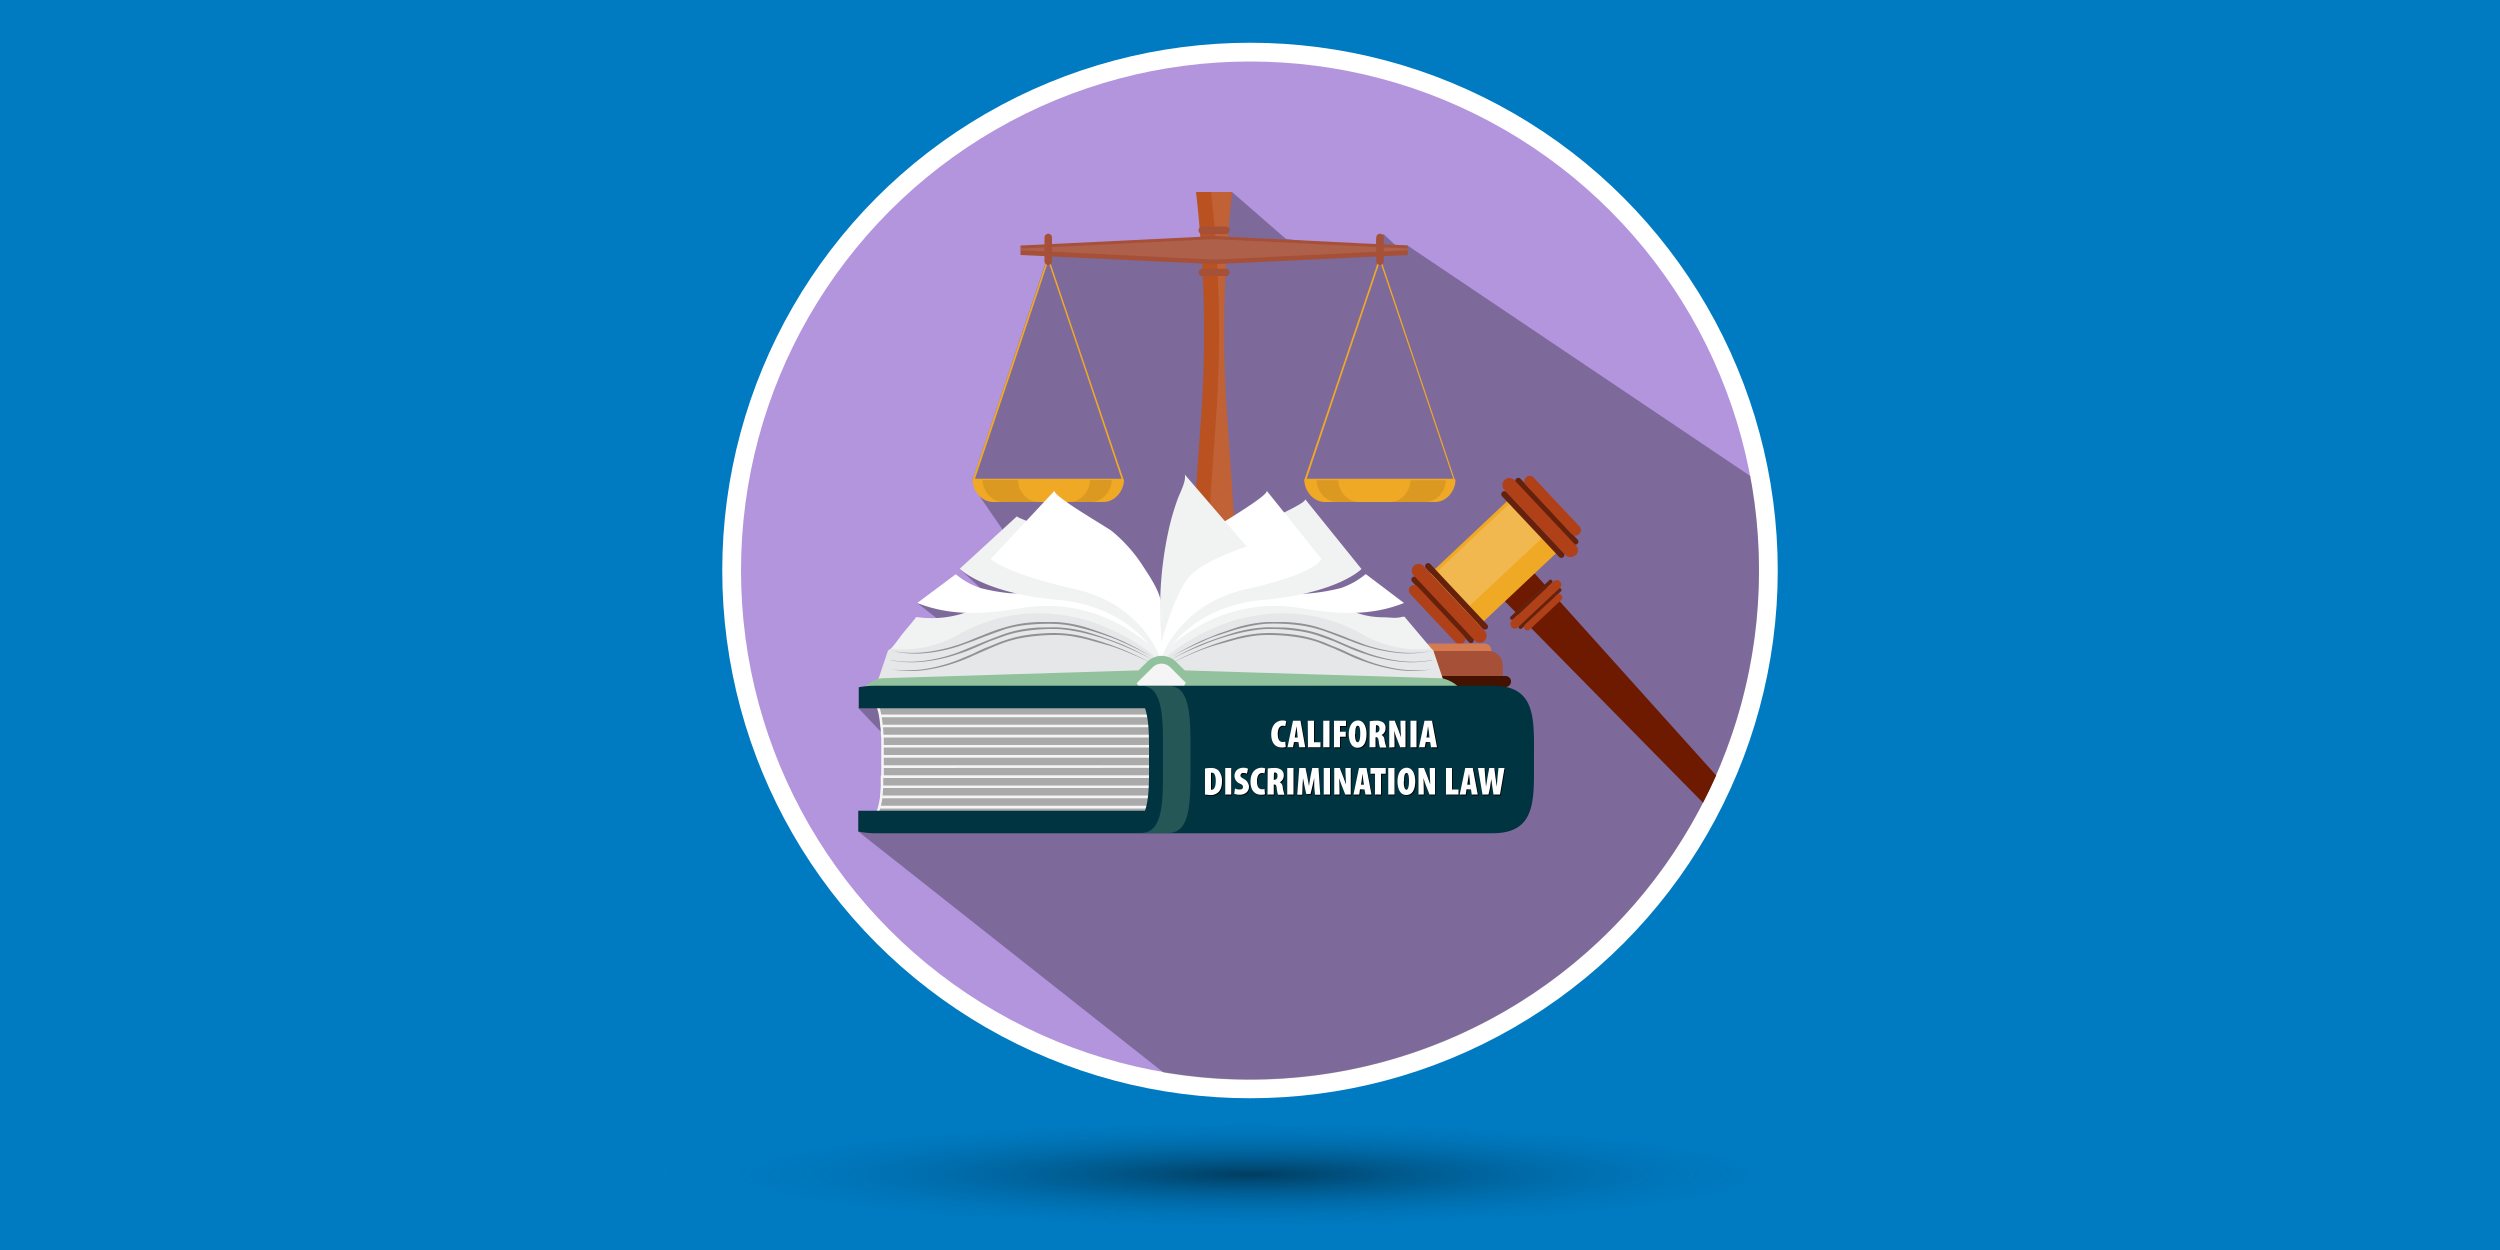 <svg xmlns="http://www.w3.org/2000/svg" viewBox="0 0 1000 500"><defs><radialGradient id="a" cx="500" cy="-11433" r="236.3" gradientTransform="matrix(1 0 0 .1 0 1613.1)" gradientUnits="userSpaceOnUse"><stop offset="0" stop-opacity=".5"/><stop offset="1" stop-color="#007bc2" stop-opacity="0"/></radialGradient></defs><title>Discrimination Law in California Workplaces</title><path fill="#007bc2" d="M0 0h1000v500H0z"/><ellipse cx="500" cy="469.8" fill="url(#a)" rx="333.4" ry="22.2"/><circle cx="500" cy="228.2" r="211.1" fill="#fff"/><circle cx="500" cy="228.2" r="203.6" fill="#b395dd"/><path fill="#010101" d="M465.4 429a205.8 205.8 0 0034.6 2.9 203.6 203.6 0 00203.6-203.6 205.1 205.1 0 00-3.5-37.9L563 98.2l-5-.3-4.6-4.3-3 2v4l-36-4-21.6-18.8-7.5 9.6-3.2 9.5-61.4 3.9-2.6 5.8-29.1 86.5 3 6.6 17.1 24.9 8.6 16.3-33.8-12.3 13 12-30 1.6 17 13.3-40.6 28.7 18.6 19.6 1.6 24.5-20.2 5.3z" opacity=".3"/><path fill="#6d1a00" d="M686.5 310.2l-77.3-86-2.9 2.6-6.5 6-2.8 2.7 84.2 85.6q2.8-5.4 5.3-11z"/><path fill="#ba5121" d="M476.2 253.2H495c.3-37.3-3.9-76.7-4.9-99.7a486.5 486.5 0 012.8-76.7h-14.5a492.5 492.5 0 012.8 76.7c-1 23-5.2 62.4-5 99.7z"/><path fill="#f5f5f5" d="M482.3 253.2H495c.3-37.3-3.9-76.7-4.9-99.7a487.7 487.7 0 012.8-76.7h-8.5a491.3 491.3 0 012.8 76.7c-1 23-5.2 62.4-5 99.7z" opacity=".1" style="isolation:isolate"/><path fill="#a65038" d="M501 240.4a3.7 3.7 0 01-3.7 3.7H474a3.7 3.7 0 01-3.7-3.7 3.7 3.7 0 013.7-3.7h23.4a3.7 3.7 0 013.6 3.7zM491.9 109a1.5 1.5 0 01-1.5 1.4h-9.5a1.4 1.4 0 110-2.9h9.5a1.5 1.5 0 011.5 1.4zm0-17a1.5 1.5 0 01-1.4 1.6h-9.6a1.5 1.5 0 010-3h9.5a1.5 1.5 0 011.5 1.5z"/><path fill="#f0a925" d="M397.2 200.8h44.2c4.5 0 8.2-4.4 8.2-9H389c0 4.6 3.7 9 8.2 9z"/><path fill="#2b1203" d="M407 191.8h-14c0 4.6 3.7 9 8.2 9h14.1c-4.5 0-8.1-4.4-8.1-9zm37.7 0H436c0 4.6-3.7 9-8.2 9h8.7c4.5 0 8.2-4.4 8.2-9z" opacity=".1" style="isolation:isolate"/><path fill="#f0a925" d="M419 103.3L389 192h60.5l-30-88.8zm-29 88.2l14.8-43.8 14.5-43.2 14.6 43.2 14.7 43.8zm184 9.3h-44.1c-4.5 0-8.2-4.4-8.2-9h60.5c0 4.6-3.6 9-8.2 9z"/><path fill="#2b1203" d="M564.2 191.8h14.2c0 4.6-3.7 9-8.2 9H556c4.6 0 8.2-4.4 8.2-9zm-37.6 0h8.7c0 4.6 3.7 9 8.2 9h-8.7c-4.6 0-8.2-4.4-8.2-9z" opacity=".1" style="isolation:isolate"/><path fill="#f0a925" d="M552.2 103.3h-.5l-30 88.8H582zm-14.8 44.4l14.6-43.2 14.6 43.2 14.7 43.8h-58.6z"/><path fill="#a65038" d="M486.1 94.5h-.8v-.1l-.4.1-.4-.1v.1l-57.2 2.8-19.1.9v3.8l19.1.9 57.2 2.7v.1l.4-.1.4.1v-.1h.8z"/><path fill="#f5f5f5" d="M486.1 95.8l-.8-.1h-.8l-57.2 2.8-19.1.9v.7l19.1.9 57.2 2.8h.8l.8-.1z" opacity=".1" style="isolation:isolate"/><path fill="#a65038" d="M485.2 94.5h.8v-.1l.4.1.4-.1v.1l57.2 2.8 19.1.9v3.8l-19.1.9-57.2 2.7v.1l-.4-.1-.4.1v-.1h-.8z"/><path fill="#f5f5f5" d="M485.2 95.8l.8-.1h.8l57.2 2.8 19.1.9v.7l-19.1.9-57.2 2.8h-.8l-.8-.1z" opacity=".1" style="isolation:isolate"/><path fill="#a65038" d="M419.3 106a1.5 1.5 0 01-1.5-1.5V95a1.5 1.5 0 113 0v9.5a1.5 1.5 0 01-1.5 1.5zm132.7 0a1.5 1.5 0 01-1.5-1.5V95a1.5 1.5 0 013 0v9.5a1.5 1.5 0 01-1.5 1.5z"/><path fill="#d57b52" d="M518.8 243.8a3.5 3.5 0 01-3.4 3.4h-59.5a3.5 3.5 0 01-3.5-3.4 3.4 3.4 0 013.3-3.5h59.7a3.5 3.5 0 013.4 3.4z"/><path fill="#a65038" d="M524.7 257.5v-6.1a7.2 7.2 0 00-7.2-7.2h-63.7a7.2 7.2 0 00-7.2 7.2v6.1z"/><path fill="#a65038" d="M524.7 257.5v-6.1a7.2 7.2 0 00-7.2-7.2h-63.7a7.2 7.2 0 00-7.2 7.2v6.1z"/><path fill="#f5f5f5" d="M467.1 244.2h-7.5a7.2 7.2 0 00-7.2 7.2v6.1h7.6v-6.1a7.2 7.2 0 017.1-7.2z" opacity=".3" style="isolation:isolate"/><path fill="#431200" d="M528.7 259.5a2.8 2.8 0 01-2.8 2.8h-80.6a2.8 2.8 0 110-5.6H526a2.8 2.8 0 012.8 2.8z"/><path fill="#f5f5f5" d="M514.5 244.2H507a7.2 7.2 0 017.2 7.2v6.1h7.5v-6.1a7.2 7.2 0 00-7.2-7.2z" opacity=".1" style="isolation:isolate"/><path fill="#f0a925" d="M570.4 231l33.8-31.8 19.6 20.8-33.8 31.8z"/><path fill="#f5f5f5" d="M571.3 232l33.8-31.8 13 13.8-33.9 31.7z" opacity=".2" style="isolation:isolate"/><path fill="#65210b" d="M625.4 222.8a1.2 1.2 0 01-1.7 0l-22.8-24.2a1.2 1.2 0 01-.1-1.7l.1-.1a1.2 1.2 0 011.7 0l22.8 24.3a1.2 1.2 0 010 1.7zm5.6-5.3a1.2 1.2 0 01-1.7 0l-22.8-24.2a1.2 1.2 0 01-.1-1.7l.1-.1a1.2 1.2 0 011.7 0l22.8 24.3a1.2 1.2 0 010 1.7z"/><path fill="#af4017" d="M630.2 222a2.8 2.8 0 01-4 0l-24.4-26a2.8 2.8 0 010-4 2.8 2.8 0 014 .1l24.5 26a2.8 2.8 0 010 4zm1.4-8.3a2 2 0 01-2.8 0 1 1 0 01-.2-.1L610.4 194a2 2 0 01-.2-2.8l.2-.2a2 2 0 012.8-.2l.2.2 18.4 19.6a2 2 0 010 2.8 1 1 0 01-.1.2z"/><path fill="#65210b" d="M594.8 251.6a1.2 1.2 0 00.1-1.7 1.1 1.1 0 00-.1-.1l-22.7-24.2a1.2 1.2 0 00-1.7 0 1.2 1.2 0 00-.1 1.6l22.8 24.3a1.2 1.2 0 001.7 0zm-5.6 5.2a1.2 1.2 0 000-1.7L566.6 231a1.2 1.2 0 00-1.7 0 1.2 1.2 0 00-.1 1.6l22.8 24.3a1.2 1.2 0 001.7 0z"/><path fill="#af4017" d="M593.8 256.3a2.8 2.8 0 00.1-3.9l-24.5-26a2.7 2.7 0 10-3.9 3.8l24.4 26a2.8 2.8 0 004 .1zm-8.5.9a2 2 0 00.3-2.8l-.2-.2-18.3-19.5a2 2 0 00-2.8-.2l-.2.2a2 2 0 000 2.8v.1l18.3 19.5a2 2 0 002.8.2l.2-.2z"/><path fill="#65210b" d="M604.2 247.7a.8.8 0 010-1l15.6-14.7a.8.8 0 011.1 1.1l-15.6 14.6a.8.8 0 01-1.1 0zm3.4 3.6a.8.8 0 010-1l15.5-14.7a.8.8 0 111.1 1.1l-15.5 14.7a.8.8 0 01-1 0z"/><path fill="#af4017" d="M604.7 250.8a1.8 1.8 0 010-2.5l16.7-15.7a1.8 1.8 0 012.6 0 1.8 1.8 0 01-.1 2.6l-16.7 15.7a1.8 1.8 0 01-2.6 0zm5.3.9a1.3 1.3 0 010-1.8v-.1l12.6-11.7a1.3 1.3 0 011.8-.2 1.4 1.4 0 01.2.2 1.3 1.3 0 010 1.8l-.1.1-12.6 11.8a1.3 1.3 0 01-1.8 0h-.1z"/><path fill="#d57b52" d="M596.5 260.1a2.7 2.7 0 01-2.6 2.8h-47.3a2.7 2.7 0 01-2.8-2.6v-.2a2.7 2.7 0 012.7-2.7h47.3a2.7 2.7 0 012.7 2.7z"/><path fill="#a65038" d="M601.1 271v-4.9a5.7 5.7 0 00-5.7-5.7H545a5.7 5.7 0 00-5.7 5.7v5z"/><path fill="#431200" d="M604.4 272.6a2.2 2.2 0 01-2.2 2.2h-64a2.2 2.2 0 01-2.3-2.1v-.1a2.2 2.2 0 012.2-2.2h64.1a2.2 2.2 0 012.2 2.2z"/><path fill="#f1f2f2" d="M397 239.6c-2 1-4 2-6.2 3.3a31.4 31.4 0 01-7.1 2.9 42.3 42.3 0 01-17.2 1c-1.8 2.4-3.8 4.6-5.7 7-.6.7-4.6 6.5-5.5 6.4 0 0 24 2 26 1.3s12.7-15 38.3-15.2a51.8 51.8 0 0140.8 19.3l4-3V259c-13.6-18.1-37.1-22.9-58.6-21.6a24 24 0 00-8.8 2.3z"/><path fill="#e6e7e8" d="M461.2 272v-10s-37.1-32.1-79.4-7.3c0 0-12 6.7-25.3 4.7l-1.3.8-4 11.9z"/><path fill="#fff" d="M464.5 262.4c0-3.2-3-8.1-4.8-10.7a35 35 0 00-8.4-8.2 44.6 44.6 0 00-10.1-6c-3.7-1.5-7.7-.8-11.8-1.4-8-1.2-16.2 1.6-24.3 1.3a78.3 78.3 0 01-13-2.2 31.2 31.2 0 01-9.8-5.5l-15.4 11.5c14.8 5.8 28.6 4.2 43.7 1.7a61 61 0 0140.5 8.8c3.1 2 11.2 7 13.4 11.6z"/><path fill="#f1f2f2" d="M464.5 258v-3a32.9 32.9 0 00-.9-5.5 47.4 47.4 0 00-5.9-13.6 59 59 0 00-19.4-19.9 33.6 33.6 0 00-15-3.5c-1.2 0-17-5.4-16.5-6l-22.9 21s9.4 9.8 39.6 12.5 40.5 24.2 40.5 24.2c-.6-1.3.2-4.3.5-6.3z"/><path fill="#fff" d="M464.5 260.8v-18.4c0-5.2-4.5-11.6-7.2-15.8a60.5 60.5 0 00-12.6-14.2c-1.4-1.2-24.7-14.6-22.8-16.2l-25.6 27.4s5.8 5.8 33.5 12 34.4 28 34.4 28a6.3 6.3 0 01.3-2.8z"/><path fill="#f1f2f2" d="M561 246.7c-2.6.8-5.3.2-8 .2a31.1 31.1 0 01-21-8.2c-22-3.1-51.2-2-68 20.2v3.8l4.1 3a51.8 51.8 0 0140.9-19.4c25.6.2 36.2 14.5 38.2 15.2s26-1.3 26-1.3l-11.4-13.5z"/><path fill="#e6e7e8" d="M577.3 272l-4-11.9-1.2-.7c-13.4 2-25.4-4.7-25.4-4.7-42.2-24.8-79.3 7.3-79.3 7.3v10z"/><path fill="#fff" d="M464 262.4c3.4-13.2 13.8-21.2 26.3-26a31.6 31.6 0 006.3.3l3-.6a30.3 30.3 0 013.8-.3l6.5.8c4.3.3 9 1 13.5.8a79.5 79.5 0 0013-2.2 31.4 31.4 0 009.8-5.5h.2l15.2 11.5c-14.7 5.8-28.5 4.2-43.6 1.7a61 61 0 00-40.5 8.8c-3.2 2-11.2 7-13.4 11.6z"/><path fill="#f1f2f2" d="M464 258v-3a33 33 0 011-5.5 47.4 47.4 0 015.8-13.6 64.8 64.8 0 0121.7-21.3c1.7-1 31.3-13.2 29.5-15l22.6 28s-9.3 9.7-39.6 12.4-40.4 24.2-40.4 24.2c.6-1.3-.3-4.3-.5-6.3z"/><path fill="#fff" d="M464 260.8v-18.4c0-5 4.6-11.7 7.2-15.8a60.5 60.5 0 0112.6-14.2c1.4-1.2 24.7-14.6 22.8-16.2l22 27.4s-2 5.8-29.8 12-34.4 28-34.4 28a5.8 5.8 0 00-.3-2.8z"/><path fill="#f1f2f2" d="M464.5 254.5a144.5 144.5 0 012.9-42.2 97 97 0 013.6-12.5c.8-2.4 3.6-7.3 2.9-10l24.8 28.8s-16.1 5.2-22.3 11.3-12 27.4-12 27.4a21.8 21.8 0 000-2.8z"/><g fill="#58595b" opacity=".6"><path d="M356.4 260.3a42 42 0 006.7.8 45.4 45.4 0 006.7-.2A64.2 64.2 0 00383 258c2.1-.7 4.3-1.5 6.3-2.4l6.3-2.5a71 71 0 016.5-2.2 51.4 51.4 0 016.7-1.5 59.4 59.4 0 016.8-.6h6.8a51 51 0 0113.4 2.6 131.3 131.3 0 0112.7 4.8 117.9 117.9 0 0112 6.4 130.8 130.8 0 00-12.1-6c-2.1-1-4.2-1.7-6.4-2.5a113.2 113.2 0 00-13-3.7 44.4 44.4 0 00-6.6-.8 78 78 0 00-13.5.6 48.1 48.1 0 00-6.6 1.4q-6.4 2.2-12.7 4.7l-6.4 2.3a63.8 63.8 0 01-13.4 2.7 43.1 43.1 0 01-13.4-1z"/><path d="M356.4 264a42 42 0 006.8.7 48.4 48.4 0 006.7-.4 63.2 63.2 0 0013.2-3.3l6.2-2.5q6.3-2.7 12.7-5a50 50 0 016.6-1.7 62.1 62.1 0 016.8-.8l6.8-.1a54.2 54.2 0 0113.5 2.2q6.5 2 12.8 4.5a118.6 118.6 0 0112.2 6.1 131.8 131.8 0 00-12.3-5.7 94.3 94.3 0 00-12.9-4.3 64 64 0 00-6.6-1.4 43 43 0 00-6.7-.7 76.1 76.1 0 00-13.4 1 47 47 0 00-6.5 1.6l-6.4 2.3-6.2 2.7c-2 .9-4.2 1.7-6.4 2.4a63.7 63.7 0 01-13.3 3 43.4 43.4 0 01-13.6-.5z"/><path d="M356.5 267.7a41.8 41.8 0 006.8.4 45.6 45.6 0 006.7-.5 64.4 64.4 0 0013-3.5l6.2-2.6c2-1 4.1-2 6.2-2.8s4.2-1.8 6.4-2.5a50.3 50.3 0 016.6-1.8 60 60 0 016.8-.9c2.2-.2 4.5-.3 6.8-.3a51.4 51.4 0 0113.5 2 125 125 0 0112.9 4.3 120.4 120.4 0 0112.2 5.8 134.3 134.3 0 00-12.4-5.5 60 60 0 00-6.4-2.1l-6.5-1.8c-2.2-.6-4.4-1-6.6-1.4a44.3 44.3 0 00-6.7-.5 77.2 77.2 0 00-13.4 1.2 48.5 48.5 0 00-6.5 1.7c-2.1.7-4.2 1.6-6.3 2.5l-6.2 2.7a59.3 59.3 0 01-6.3 2.6 64 64 0 01-13.2 3.3 42.5 42.5 0 01-13.6-.3z"/></g><g fill="#58595b" opacity=".6"><path d="M573 260.3a42 42 0 01-6.7.8 46.8 46.8 0 01-6.8-.2 64.2 64.2 0 01-13.2-2.9l-6.3-2.4q-6.3-2.6-12.8-4.7a49.5 49.5 0 00-6.7-1.5 59.4 59.4 0 00-6.8-.6h-6.8a51 51 0 00-13.4 2.6l-6.4 2.2-6.3 2.6a117.9 117.9 0 00-12 6.4 128.8 128.8 0 0112.2-6 48.6 48.6 0 016.3-2.5l6.4-2.1c2.1-.6 4.4-1.2 6.6-1.6a44.6 44.6 0 016.7-.9 77.2 77.2 0 0113.5.7 49.5 49.5 0 016.5 1.4c2.2.6 4.3 1.4 6.4 2.2l6.3 2.4c2.1.8 4.3 1.7 6.5 2.3a64.2 64.2 0 0013.3 2.7 43.1 43.1 0 0013.5-.9z"/><path d="M572.8 264a43 43 0 01-6.7.7 46.8 46.8 0 01-6.8-.4 63.3 63.3 0 01-13-3.3l-6.4-2.5-6.2-2.7a70 70 0 00-6.4-2.4 48 48 0 00-6.7-1.6 60.3 60.3 0 00-6.7-.8l-6.8-.1a54.2 54.2 0 00-13.5 2.2q-6.5 2-12.8 4.5a118.6 118.6 0 00-12.2 6.1A131 131 0 01481 258a94.3 94.3 0 0112.9-4.3 64 64 0 016.6-1.4 43 43 0 016.7-.7 76.1 76.1 0 0113.4 1 47 47 0 016.5 1.6l6.4 2.3 6.2 2.7c2 .9 4.2 1.7 6.4 2.4a63.7 63.7 0 0013.3 3 42.8 42.8 0 0013.5-.5z"/><path d="M572.8 267.7a41.8 41.8 0 01-6.8.4 45.6 45.6 0 01-6.7-.5 63.7 63.7 0 01-13-3.5l-6.2-2.6c-2-1-4.2-2-6.3-2.8s-4.1-1.8-6.3-2.5a48.8 48.8 0 00-6.6-1.8 60 60 0 00-6.8-.9c-2.2-.2-4.5-.3-6.8-.3a51.4 51.4 0 00-13.5 2 125 125 0 00-12.9 4.3 121 121 0 00-12.3 5.8 134.3 134.3 0 0112.4-5.5c2.2-.8 4.3-1.5 6.5-2.1l6.5-1.8c2.2-.6 4.4-1 6.6-1.4a44.3 44.3 0 016.7-.5 76.4 76.4 0 0113.5 1.2 49 49 0 016.5 1.7l6.3 2.5 6.2 2.8a48.6 48.6 0 006.3 2.5 64 64 0 0013.2 3.3 43 43 0 0013.5-.3z"/></g><path fill="#91c19d" d="M463.9 275.8v-.2c0-1.9-1.6-7.6-3.5-7.6l-107.6 3.3c-2 0-7.2 2.4-7.2 4.3v.2zm1.4 0v-.2c0-1.9 1.5-7.6 3.4-7.6l107.6 3.3c2 0 7.2 2.4 7.2 4.3v.2z"/><path fill="#f5f5f5" d="M477 273.4l-7.7-7.6a6.6 6.6 0 00-9.3 0l-7.7 7.7a33.6 33.6 0 012.3 4.1h20.5a35.4 35.4 0 011.8-4.2z"/><path fill="#91c19d" d="M477.7 272l-7.3-7.3a8.2 8.2 0 00-11.5 0l-7.5 7.4a26 26 0 011.7 2.7l8-7.9a5 5 0 017 0l8 8 1.6-3z"/><path fill="#91c19d" d="M477.8 270.4H475a7 7 0 01-7 6.7h-7a7.1 7.1 0 01-7.1-6.7h-2.5v5.5a11.2 11.2 0 009.5 5.3h7a11.2 11.2 0 0010-6z"/><path fill="#aaa" stroke="#f5f5f5" stroke-miterlimit="10" d="M572 282.3v4H352.1a20.4 20.4 0 00-1.1-4zm0 4.1v4H352.6a38.3 38.3 0 00-.5-4zm0 4v4H352.9l-.2-4zm0 4.1v4H353v-4zm0 4v4H353v-4zm0 4.1v4H353v-4zm0 4v4.1H353v-4z"/><path fill="#aaa" stroke="#f5f5f5" stroke-miterlimit="10" d="M572 310.7v4H352.8v-4zm0 4v4H352.5l.3-4zm0 4.1v4H351.7a28.6 28.6 0 00.8-4zm0 4.1v4H350.1a16.5 16.5 0 001.6-4z"/><path fill="#003440" d="M597 274.3H349.8a35.1 35.1 0 00-6.3.6v8.4H458c1.8 5.3 1.6 12.5 1.6 20.5s.2 15.2-1.6 20.5H343.3v8.3a35.3 35.3 0 006.4.7H597c17.5 0 16.6-13.2 16.6-29.5s1-29.5-16.5-29.5z"/><path fill="#7ea98d" d="M467.2 274.3h-11c9.5 0 9 13.2 9 29.5s.5 29.4-9 29.4h11c9.5 0 9-13.1 9-29.4s.5-29.5-9-29.5z" opacity=".3" style="isolation:isolate"/><path d="M514.7 299.1a4.7 4.7 0 01-1.7.2c-3 0-4.2-2.4-4.2-5.2 0-4 2.3-5.6 4.5-5.6a3 3 0 011.5.3l-.4 2a2 2 0 00-.9-.2c-1.2 0-2 1-2 3.4s.8 3.1 2 3.1a5.6 5.6 0 001 0zm3.3-1.9l-.4 2h-2.4l2.3-10.6h3l2 10.7H520l-.3-2.1zm1.5-1.9l-.3-2-.3-2.4-.3 2.4-.4 2zm3.9-6.7h2.5v8.6h2.6v2h-5zm8.7 0v10.7h-2.4v-10.7zm1.9 0h4.8v2.2h-2.4v2.3h2.3v2h-2.4v4.2H534zm13 5.1c0 4-1.4 5.7-3.6 5.7-2.7 0-3.5-2.8-3.5-5.5s1.1-5.4 3.7-5.4 3.4 3.2 3.4 5.2zm-4.6.2c0 2.5.5 3.4 1 3.4s1-1.3 1-3.5-.2-3.2-1-3.2-1 1-1 3.3zm5.8-5.1a14 14 0 012.5-.2 4.4 4.4 0 013 .8 2.7 2.7 0 01.9 2.3 2.8 2.8 0 01-1.6 2.6 2.3 2.3 0 011.2 2 16.3 16.3 0 00.7 3h-2.6a13.3 13.3 0 01-.5-2.5c-.2-1.3-.4-1.6-1-1.6h-.2v4H548zm2.4 4.5h.3c.8 0 1.2-.7 1.2-1.5s-.3-1.3-1-1.3a.9.9 0 00-.4 0zm5.4 6v-10.7h2.3l1.5 3.9 1 2.8a49.2 49.2 0 01-.3-5v-1.7h2.1v10.6h-2.1l-1.4-3.5a26.4 26.4 0 01-1-3l.1 4.7v1.9zm11-10.7v10.7h-2.4v-10.7zm3.6 8.6l-.3 2h-2.4l2.3-10.6h3l2 10.7h-2.4l-.3-2.1zm1.6-1.9l-.3-2-.3-2.4-.4 2.4-.3 2zm-89.8 12.4a11.8 11.8 0 012.3-.2 4.2 4.2 0 013 1 6.2 6.2 0 011.5 4.3 6 6 0 01-1.6 4.5 4.3 4.3 0 01-3.4 1 15.5 15.5 0 01-1.8-.1zm2.4 8.6h.3c.8 0 1.5-1 1.5-3.7 0-2-.4-3.2-1.5-3.2a.8.8 0 00-.3 0zm8-8.7v10.6h-2.4v-10.6zm1.6 8.1a4.3 4.3 0 001.8.4c1 0 1.3-.4 1.3-.9s-.4-1-1.3-1.5a3.4 3.4 0 01-2-3 3.1 3.1 0 013.5-3.3 3.9 3.9 0 011.8.4l-.4 2.1a2.7 2.7 0 00-1.4-.3c-.8 0-1.2.4-1.2.8s.3.8 1.4 1.5a3.8 3.8 0 012 3c0 2-1.5 3.3-3.7 3.3a5.4 5.4 0 01-2.2-.4zm12 2.3a4.7 4.7 0 01-1.7.2c-3 0-4.2-2.4-4.2-5.2 0-4 2.3-5.6 4.5-5.6a3.2 3.2 0 011.5.3l-.4 2a2 2 0 00-.9-.2c-1.2 0-2.1 1-2.1 3.3s.9 3.2 2 3.2a3.7 3.7 0 001-.1zm1-10.3a15 15 0 012.5-.2 4.4 4.4 0 013 .8 2.7 2.7 0 01.9 2.3 3 3 0 01-1.6 2.6 2.3 2.3 0 011.2 2 16.3 16.3 0 00.7 3h-2.6a14.2 14.2 0 01-.5-2.5c-.1-1.3-.4-1.6-1-1.6h-.2v4.1h-2.4zm2.5 4.5h.3a1.3 1.3 0 001.2-1.4c0-.7-.3-1.4-1-1.4a1 1 0 00-.5 0zm7.8-4.6v10.6h-2.4v-10.6zm8.3 7.2v-3.2l-.6 3-.8 3.3h-1.8l-.7-3.2-.6-3.1-.2 3.2-.1 3.4H519l.8-10.6h2.6l.7 3.4.6 3.7.7-3.7.7-3.4h2.5l.6 10.6h-2.1zm6.3-7.2v10.6h-2.5v-10.6zm1.7 10.6v-10.6h2.3l1.5 3.8 1 2.8a49.2 49.2 0 01-.3-5v-1.7h2.1v10.7h-2.2l-1.4-3.6a26.4 26.4 0 01-1-3l.1 4.7v1.9zm10.4-2.2l-.4 2.2h-2.3l2.2-10.6h3l2 10.6h-2.4l-.3-2.1zm1.5-1.8l-.2-2-.4-2.4-.3 2.4-.3 2zm4.4-4.4h-1.8v-2.2h6.1v2.2h-1.9v8.4h-2.4zm7.7-2.2v10.6h-2.4v-10.6zm8.5 5c0 4-1.5 5.7-3.6 5.7-2.7 0-3.5-2.8-3.5-5.5s1-5.4 3.6-5.4 3.5 3.2 3.5 5.2zm-4.6.2c0 2.6.4 3.4 1 3.4s1-1.3 1-3.5-.2-3.2-1-3.2-1 1-1 3.4zm5.8 5.4v-10.6h2.2l1.5 3.8 1 2.8-.2-5v-1.7h2v10.7h-2.1l-1.5-3.6a28.5 28.5 0 01-1-3l.2 4.7v1.9zm11-10.6h2.4v8.5h2.6v2h-5zm8.3 8.4l-.3 2.2h-2.4l2.2-10.6h3l2 10.6H589l-.3-2.1zm1.5-1.8l-.2-2-.3-2.4-.4 2.4-.3 2zm4.8 4l-1.7-10.6h2.5l.3 3.8.3 3.7.6-3.7.7-3.8h2l.5 3.8.5 3.7.3-3.7.4-3.8h2.4l-1.8 10.6h-2.6l-.4-2.8-.5-3.4-.5 3.4-.6 2.8z"/><path fill="#fff" d="M514.3 298.8a4.8 4.8 0 01-1.6.2c-3 0-4.2-2.4-4.2-5.2 0-4 2.3-5.6 4.5-5.6a3 3 0 011.5.3l-.4 2a2 2 0 00-1-.2c-1.1 0-2 1-2 3.3s.8 3.2 2 3.2a4.8 4.8 0 001-.1zm3.3-2l-.4 2.1H515l2.2-10.6h3l1.9 10.6h-2.4l-.3-2zm1.5-1.8l-.2-2-.3-2.5-.4 2.5-.3 2zm4-6.7h2.5v8.6h2.6v2h-5zm8.7 0v10.6h-2.5v-10.6zm1.8 0h4.8v2.1H536v2.3h2.3v2H536v4.2h-2.4zm13 5.1c0 4-1.4 5.7-3.6 5.7-2.6 0-3.5-2.9-3.5-5.5s1.1-5.4 3.7-5.4 3.4 3.2 3.4 5.2zm-4.6.2c0 2.5.5 3.3 1.1 3.3s1-1.2 1-3.4-.3-3.2-1-3.2-1 1-1 3.3zm5.9-5.1a14 14 0 012.5-.2 4.4 4.4 0 013 .8 2.7 2.7 0 01.8 2.3 2.8 2.8 0 01-1.6 2.6 2.3 2.3 0 011.2 2 16.4 16.4 0 00.8 3H552a13.3 13.3 0 01-.5-2.5c-.2-1.3-.5-1.6-1-1.6h-.3v4h-2.4zm2.4 4.5h.3c.8 0 1.2-.7 1.2-1.5s-.3-1.3-1-1.4a.9.9 0 00-.4 0zm5.4 6v-10.7h2.2l1.5 3.8 1 2.8-.2-5v-1.6h2v10.6h-2.1l-1.4-3.6a26.4 26.4 0 01-1-3l.1 4.8v1.8zm10.9-10.7v10.6h-2.4v-10.6zm3.7 8.5l-.4 2.1h-2.3l2.2-10.6h3l2 10.6h-2.4l-.3-2zm1.5-1.8l-.2-2-.4-2.5-.3 2.5-.3 2zM482 307.4a11.8 11.8 0 012.3-.2 4.2 4.2 0 013.1 1 6.2 6.2 0 011.4 4.3c0 2-.5 3.6-1.6 4.5a4.3 4.3 0 01-3.3 1 17.2 17.2 0 01-1.9-.2zm2.4 8.5h.3c.9 0 1.6-1 1.6-3.6 0-2-.5-3.2-1.5-3.2a.7.7 0 00-.4 0zm8.1-8.7v10.6h-2.4v-10.6zm1.5 8.2a4.3 4.3 0 002 .4c.8 0 1.2-.4 1.2-1s-.4-1-1.4-1.4a3.4 3.4 0 01-2-3c0-1.8 1.2-3.3 3.6-3.3a3.9 3.9 0 011.8.4l-.4 2a2.7 2.7 0 00-1.4-.3 1 1 0 00-1.2 1c0 .5.2.7 1.4 1.4a3.8 3.8 0 012 3c0 2-1.5 3.3-3.8 3.3a5.4 5.4 0 01-2.1-.4zm12 2.3a4.3 4.3 0 01-1.6.2c-3 0-4.2-2.5-4.2-5.2 0-4 2.2-5.6 4.5-5.6a3.4 3.4 0 011.4.3l-.3 2a2 2 0 00-1-.2c-1.1 0-2 1-2 3.3s.8 3.2 2 3.2a3.7 3.7 0 001-.1zm1.1-10.3a15 15 0 012.5-.2 4.4 4.4 0 013 .8 2.7 2.7 0 01.9 2.3 3 3 0 01-1.6 2.6 2.3 2.3 0 011.2 2 16.3 16.3 0 00.7 3h-2.6a14.2 14.2 0 01-.5-2.5c-.1-1.3-.4-1.6-1-1.6h-.2v4H507zm2.4 4.5h.4c.7 0 1.1-.7 1.1-1.5s-.2-1.3-1-1.4a1 1 0 00-.4.1zm7.9-4.7v10.6h-2.5v-10.6zm8.3 7.3v-3.3l-.7 3.1-.8 3.3h-1.7l-.7-3.3-.6-3-.2 3.2-.1 3.4h-2l.8-10.7h2.5l.7 3.4.7 3.8.6-3.8.7-3.4h2.5l.7 10.7H526zm6.3-7.3v10.6h-2.5v-10.6zm1.7 10.6v-10.6h2.2l1.5 3.8 1 2.8-.2-5v-1.6h2.1v10.6h-2.2l-1.4-3.6a26.4 26.4 0 01-1-3l.1 4.8v1.8zm10.3-2.1l-.3 2.1h-2.3l2.2-10.6h3l2 10.6h-2.4l-.4-2zm1.6-1.8l-.3-2-.3-2.4-.3 2.4-.3 2zm4.4-4.4h-1.8v-2.3h6.1v2.3h-1.9v8.3H550zm7.8-2.3v10.6h-2.5v-10.6zm8.3 5.1c0 4-1.4 5.7-3.6 5.7-2.6 0-3.5-2.8-3.5-5.5s1.1-5.4 3.7-5.4 3.4 3.2 3.4 5.2zm-4.6.2c0 2.5.5 3.4 1.1 3.4s1-1.3 1-3.5-.3-3.2-1-3.2-1 1-1 3.3zm5.9 5.3v-10.6h2.2l1.5 3.8 1 2.8-.2-5v-1.6h2.1v10.6h-2.2l-1.4-3.6a28.5 28.5 0 01-1-3l.1 4.8v1.8zm11-10.6h2.4v8.6h2.6v2h-5zm8.2 8.5l-.3 2.1h-2.4l2.2-10.6h3l2 10.6h-2.4l-.3-2zm1.5-1.8l-.2-2-.3-2.4-.4 2.4-.3 2zm4.9 3.9l-1.8-10.6h2.6l.3 3.8.3 3.7.6-3.7.7-3.8h2l.5 3.8.5 3.7.3-3.7.4-3.8h2.4l-1.8 10.6h-2.6l-.4-2.7-.5-3.5-.5 3.5-.6 2.7z"/></svg>